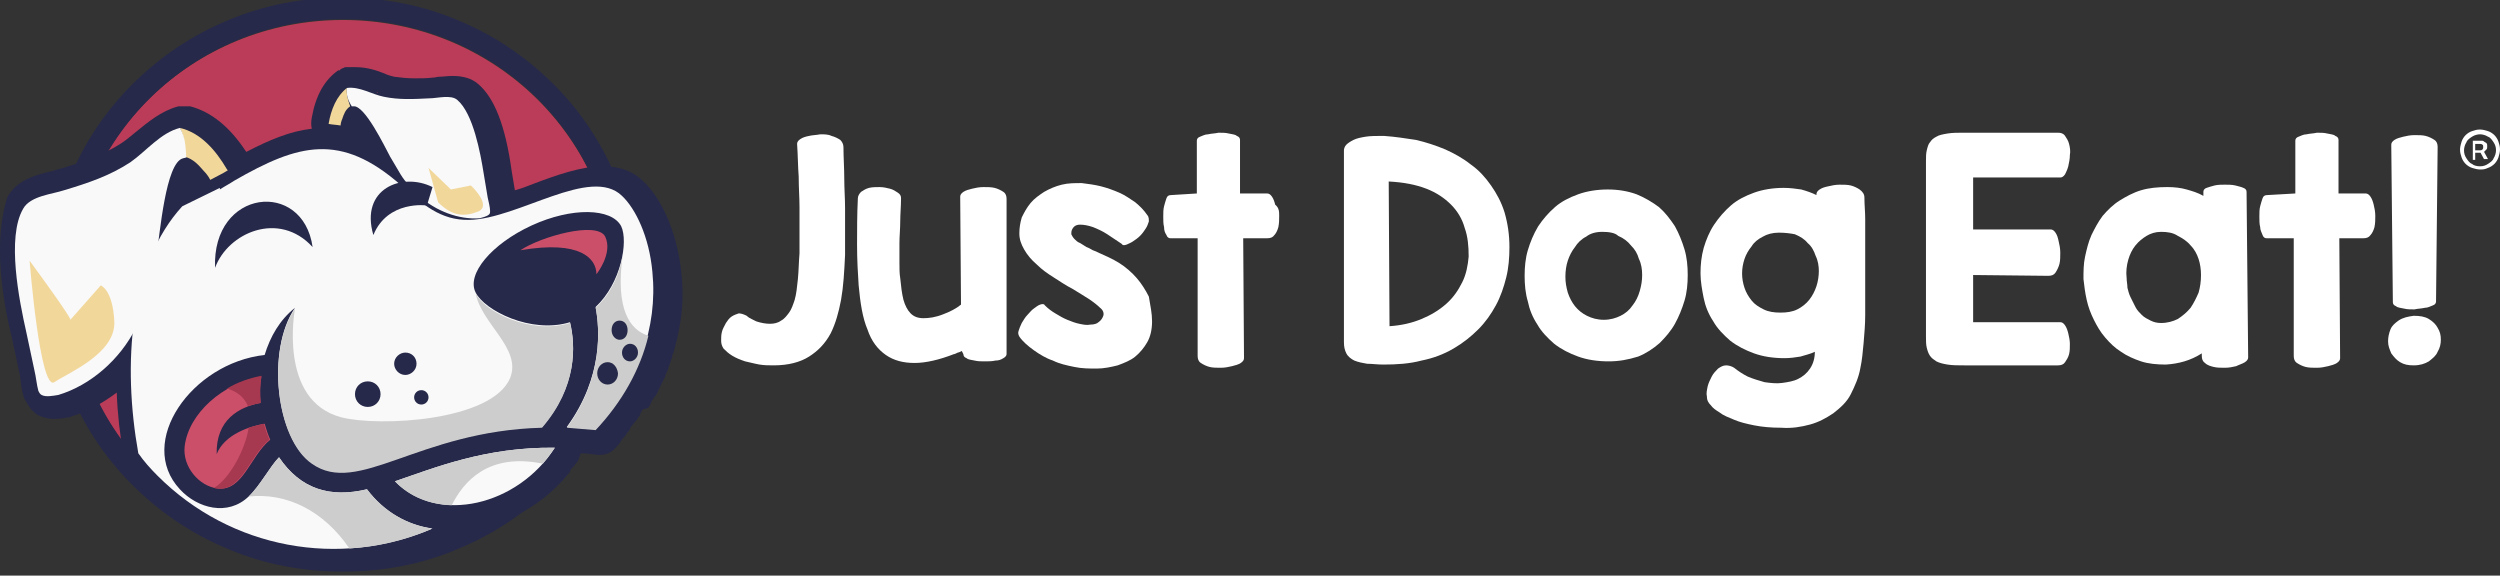 <?xml version="1.0" encoding="UTF-8"?> <svg xmlns="http://www.w3.org/2000/svg" xmlns:xlink="http://www.w3.org/1999/xlink" version="1.1" id="Capa_1" x="0px" y="0px" viewBox="0 0 312.7 72" style="enable-background:new 0 0 312.7 72;" xml:space="preserve"><rect x="0" y="0" width="312.7" height="72" fill="#333333" stroke="none"/> <style type="text/css"> .st0{fill:#FFFFFF;} .st1{fill:none;stroke:#FFFFFF;stroke-width:20;stroke-miterlimit:10;} .st2{fill:#BB3C58;} .st3{fill:#262949;} .st4{fill:#F2D79B;} .st5{fill:#F9F9F9;} .st6{fill:#CDCDCD;} .st7{fill:none;} .st8{fill:#CC4F6A;} .st9{fill:#A6384F;} </style> <g> <g> <g> <path class="st0" d="M105.5,18.4c0,1.3,0.1,2.6,0.1,3.9c0,1.3,0.1,2.5,0.1,3.7c0,1.2,0,2.3,0,3.3s0,1.9,0,2.6 c-0.1,2.1-0.2,3.9-0.5,5.6c-0.3,1.6-0.7,3-1.3,4.2c-0.7,1.3-1.6,2.2-2.7,2.9c-1.1,0.7-2.6,1.1-4.4,1.1c-0.6,0-1.2,0-1.8-0.1 c-0.6-0.1-1.3-0.3-1.8-0.4c-0.6-0.2-1.1-0.4-1.6-0.7c-0.5-0.3-0.8-0.6-1.1-0.9c-0.2-0.3-0.3-0.6-0.3-1c0-0.4,0-0.7,0.1-1.1 c0.1-0.4,0.3-0.7,0.5-1.1c0.2-0.3,0.4-0.6,0.7-0.8c0.3-0.2,0.6-0.3,0.9-0.4c0.3,0,0.6,0.1,1,0.3c0.2,0.2,0.4,0.3,0.6,0.4 c0.2,0.1,0.4,0.2,0.6,0.3c0.6,0.2,1.2,0.3,1.7,0.3c0.5,0,1-0.1,1.4-0.4c0.4-0.2,0.7-0.6,1-1c0.3-0.4,0.5-1,0.7-1.6 c0.2-0.7,0.3-1.6,0.4-2.6c0.1-1,0.1-2,0.2-3.2c0-0.7,0-1.6,0-2.5c0-1,0-2.1,0-3.3c0-1.2-0.1-2.4-0.1-3.8 c-0.1-1.3-0.1-2.7-0.2-4.1c0-0.2,0.1-0.4,0.4-0.6c0.3-0.2,0.6-0.3,1.1-0.4c0.4-0.1,0.9-0.1,1.4-0.2c0.5,0,1,0,1.4,0.2 c0.4,0.1,0.8,0.3,1.1,0.5C105.3,17.7,105.5,18,105.5,18.4z"></path> <path class="st0" d="M120.3,43.9c-0.2,0.1-0.4,0.2-0.5,0.2c-0.2,0.1-0.4,0.2-0.5,0.2c-1.8,0.7-3.5,1.1-4.9,1.1s-2.6-0.3-3.6-1 c-1-0.7-1.8-1.7-2.3-3.2c-0.6-1.4-0.9-3.3-1.1-5.5c-0.1-1.5-0.2-3.2-0.2-5.1c0-1.8,0-3.8,0.1-5.8c0-0.3,0.2-0.6,0.4-0.8 c0.3-0.2,0.6-0.4,1-0.5c0.4-0.1,0.9-0.1,1.3-0.1c0.5,0,0.9,0.1,1.3,0.2c0.4,0.1,0.7,0.3,1,0.5c0.3,0.2,0.4,0.4,0.4,0.7 c0,1-0.1,2-0.1,2.9c0,0.9-0.1,1.9-0.1,2.7c0,0.9,0,1.7,0,2.4c0,0.8,0,1.4,0.1,2c0.1,1,0.2,1.9,0.4,2.7c0.2,0.7,0.5,1.3,0.9,1.7 c0.4,0.4,0.9,0.6,1.6,0.6c0.7,0,1.5-0.1,2.5-0.5c0.8-0.3,1.6-0.7,2.2-1.2l-0.1-13.5c0-0.2,0.1-0.4,0.4-0.6 c0.3-0.2,0.7-0.3,1.1-0.4c0.4-0.1,0.9-0.2,1.4-0.2c0.5,0,1,0,1.4,0.1c0.4,0.1,0.8,0.3,1.1,0.5c0.3,0.2,0.4,0.5,0.4,0.9 c0,0.5,0,1.1,0,1.8c0,0.8,0,1.6,0,2.5c0,0.9,0,1.9,0,2.9c0,1,0,2.1,0,3.1c0,1,0,2.1,0,3c0,1,0,1.9,0,2.7c0,0.8,0,1.5,0,2.1 c0,0.6,0,1,0,1.3c0,0.2-0.2,0.4-0.4,0.5c-0.3,0.2-0.6,0.3-1,0.3c-0.4,0.1-0.9,0.1-1.3,0.1c-0.5,0-0.9,0-1.3-0.1s-0.8-0.1-1-0.3 c-0.3-0.1-0.4-0.3-0.4-0.5L120.3,43.9z"></path> <path class="st0" d="M144.1,40.2c0,1-0.2,1.9-0.6,2.6c-0.4,0.7-0.9,1.3-1.5,1.8c-0.6,0.5-1.4,0.8-2.2,1.1 c-0.8,0.2-1.7,0.4-2.6,0.4c-0.9,0-1.9,0-2.8-0.2c-1-0.2-1.9-0.4-2.7-0.8c-0.9-0.3-1.7-0.8-2.4-1.3c-0.7-0.5-1.4-1.1-1.8-1.7 c-0.1-0.2-0.2-0.4-0.1-0.7c0.1-0.3,0.2-0.6,0.4-1c0.2-0.3,0.4-0.7,0.7-1c0.3-0.3,0.5-0.6,0.8-0.8c0.3-0.2,0.5-0.4,0.8-0.5 c0.3-0.1,0.5-0.1,0.6,0.1c0.4,0.4,0.8,0.7,1.3,1c0.5,0.3,1,0.6,1.5,0.8c0.5,0.2,1,0.4,1.5,0.5c0.5,0.1,0.9,0.2,1.4,0.1 c0.4,0,0.8-0.1,1-0.3c0.3-0.2,0.5-0.5,0.6-0.8c0.1-0.3,0-0.7-0.4-1c-0.3-0.3-0.8-0.7-1.4-1.1c-0.6-0.4-1.3-0.8-2.1-1.3 c-0.8-0.4-1.5-0.9-2.3-1.4c-0.8-0.5-1.5-1-2.1-1.6c-0.7-0.6-1.2-1.2-1.6-1.9c-0.4-0.7-0.6-1.3-0.6-2c0-0.7,0.1-1.3,0.3-2 c0.3-0.6,0.6-1.2,1.1-1.8c0.5-0.6,1.1-1,1.7-1.4c0.7-0.4,1.4-0.7,2.2-0.9c0.8-0.2,1.6-0.2,2.5-0.2c0.8,0.1,1.6,0.2,2.4,0.4 c0.8,0.2,1.6,0.5,2.3,0.8c0.7,0.3,1.4,0.8,2,1.2c0.6,0.5,1.1,1,1.5,1.6c0.2,0.2,0.2,0.5,0.2,0.8c-0.1,0.3-0.2,0.6-0.4,0.9 s-0.4,0.6-0.7,0.9c-0.3,0.3-0.6,0.5-0.9,0.7c-0.3,0.2-0.6,0.3-0.8,0.4c-0.3,0.1-0.5,0.1-0.6-0.1c-0.6-0.4-1.2-0.8-1.8-1.2 c-0.6-0.4-1.3-0.7-1.8-0.9c-0.6-0.2-1.1-0.3-1.6-0.3c-0.5,0-0.8,0.2-1,0.6c-0.1,0.2-0.1,0.4-0.1,0.6c0.1,0.2,0.2,0.4,0.4,0.6 c0.2,0.2,0.4,0.4,0.7,0.5c0.3,0.2,0.5,0.3,0.8,0.5c0.3,0.1,0.6,0.3,0.8,0.4c0.3,0.1,0.5,0.2,0.7,0.3c0.9,0.4,1.8,0.8,2.6,1.3 c0.8,0.5,1.6,1.2,2.2,1.9s1.1,1.5,1.5,2.3C143.9,38.3,144.1,39.2,144.1,40.2z"></path> <path class="st0" d="M149.7,24.2c0-0.8,0-1.5,0-2.2c0-0.7,0-1.4,0-2c0-0.6,0-1.1,0-1.5c0-0.4,0-0.7,0-0.9c0-0.2,0.1-0.4,0.4-0.5 c0.3-0.1,0.6-0.3,1-0.3c0.4-0.1,0.9-0.1,1.3-0.2c0.5,0,0.9,0,1.3,0.1c0.4,0.1,0.8,0.1,1,0.3c0.3,0.1,0.4,0.3,0.4,0.5l0,6.7l3.4,0 c0.2,0,0.4,0.1,0.6,0.4c0.2,0.3,0.3,0.6,0.4,1C160,26,160,26.5,160,27c0,0.5,0,0.9-0.1,1.4c-0.1,0.4-0.3,0.8-0.5,1 c-0.2,0.3-0.5,0.4-0.9,0.4l-3,0l0.1,15c0,0.2-0.1,0.4-0.4,0.6c-0.3,0.2-0.7,0.3-1.1,0.4c-0.4,0.1-0.9,0.2-1.4,0.2 c-0.5,0-1,0-1.4-0.1c-0.4-0.1-0.8-0.3-1.1-0.5c-0.3-0.2-0.4-0.5-0.4-0.9c0-0.3,0-0.8,0-1.3c0-0.6,0-1.2,0-2c0-0.7,0-1.6,0-2.5 c0-0.9,0-1.8,0-2.8c0-1,0-2,0-3c0-1,0-2.1,0-3.1l-3.4,0c-0.2,0-0.4-0.1-0.5-0.4c-0.2-0.3-0.3-0.6-0.3-1c-0.1-0.4-0.1-0.8-0.1-1.3 c0-0.5,0-0.9,0.1-1.3c0.1-0.4,0.2-0.7,0.3-1c0.1-0.3,0.3-0.4,0.6-0.4L149.7,24.2z"></path> <path class="st0" d="M188.8,30.9c0,1.3-0.1,2.6-0.4,3.8c-0.3,1.2-0.7,2.4-1.3,3.5c-0.6,1.1-1.3,2.1-2.2,3 c-0.9,0.9-1.9,1.7-3.1,2.4c-1.2,0.7-2.5,1.2-4,1.5c-1.5,0.4-3.1,0.5-4.8,0.5c-0.7,0-1.4-0.1-2-0.1c-0.6-0.1-1.1-0.2-1.6-0.4 c-0.4-0.2-0.8-0.5-1-0.9c-0.2-0.4-0.3-0.8-0.3-1.4c0-0.8,0-1.7,0-2.7c0-1,0-2.1,0-3.3s0-2.3,0-3.6c0-1.2,0-2.4,0-3.6 c0-1.2,0-2.4,0-3.5c0-1.1,0-2.2,0-3.1c0-1,0-1.8,0-2.5s0-1.3,0-1.7c0-0.2,0.1-0.5,0.3-0.7c0.2-0.2,0.5-0.4,0.9-0.6 c0.4-0.2,0.9-0.3,1.5-0.4c0.6-0.1,1.4-0.1,2.3-0.1c1.4,0.1,2.7,0.3,4,0.5c1.3,0.3,2.5,0.7,3.7,1.2c1.1,0.5,2.2,1.1,3.2,1.9 c1,0.7,1.8,1.6,2.5,2.6c0.7,1,1.3,2.1,1.7,3.4C188.6,28,188.8,29.4,188.8,30.9z M183.7,32.1c0-1.3-0.1-2.5-0.5-3.6 c-0.3-1.1-0.9-2.1-1.7-2.9c-0.8-0.8-1.8-1.5-3.1-2c-1.3-0.5-2.8-0.8-4.7-0.9l0.1,18.1c1.5-0.1,2.8-0.4,4-0.9 c1.2-0.5,2.2-1.1,3.1-1.9c0.9-0.8,1.5-1.7,2-2.7C183.4,34.3,183.6,33.2,183.7,32.1z"></path> <path class="st0" d="M201.2,45.2c-1.4,0-2.7-0.2-3.8-0.6c-1.1-0.4-2.1-0.9-3-1.6c-0.8-0.7-1.6-1.5-2.1-2.4 c-0.6-0.9-1-1.9-1.2-2.9c-0.3-1-0.4-2.1-0.4-3.2c0-1.1,0.1-2.2,0.4-3.2c0.3-1,0.7-2,1.3-3c0.6-0.9,1.3-1.7,2.1-2.4 c0.8-0.7,1.8-1.2,2.9-1.6c1.1-0.4,2.4-0.6,3.7-0.6c1.3,0,2.5,0.2,3.6,0.6c1,0.4,2,1,2.8,1.6c0.8,0.7,1.4,1.5,2,2.4 c0.5,0.9,0.9,1.9,1.2,2.9c0.3,1,0.4,2.1,0.4,3.2c0,1.1-0.1,2.2-0.4,3.2c-0.3,1-0.7,2-1.2,2.9c-0.5,0.9-1.2,1.7-1.9,2.4 c-0.8,0.7-1.7,1.3-2.7,1.7C203.6,45,202.5,45.2,201.2,45.2z M200.4,29c-0.8,0-1.5,0.2-2,0.6c-0.6,0.3-1.1,0.8-1.4,1.3 c-0.4,0.5-0.7,1.1-0.9,1.7c-0.2,0.6-0.3,1.3-0.3,2c0,0.7,0.1,1.3,0.3,2c0.2,0.6,0.5,1.2,0.9,1.7s0.9,0.9,1.5,1.2s1.3,0.5,2.1,0.5 c0.8,0,1.5-0.2,2.1-0.5c0.6-0.3,1.1-0.7,1.5-1.3c0.4-0.5,0.7-1.1,0.9-1.8c0.2-0.7,0.3-1.3,0.3-2c0-0.7-0.1-1.4-0.4-2 c-0.2-0.7-0.5-1.2-1-1.7c-0.4-0.5-0.9-0.9-1.6-1.2C202,29.1,201.2,29,200.4,29z"></path> <path class="st0" d="M233.2,24.7c0,0.9,0.1,1.8,0.1,2.7c0,0.9,0,1.9,0,2.8c0,0.9,0,1.8,0,2.7c0,0.9,0,1.7,0,2.5 c0,0.8,0,1.5,0,2.2c0,0.7,0,1.3,0,1.8c0,1.2-0.1,2.3-0.2,3.5c-0.1,1.1-0.2,2.2-0.4,3.1c-0.2,1.2-0.7,2.3-1.2,3.3 s-1.3,1.7-2.2,2.4c-0.9,0.6-1.8,1.1-2.9,1.4c-1.1,0.3-2.3,0.5-3.6,0.4c-1.3,0-2.4-0.1-3.4-0.3c-1-0.2-1.8-0.4-2.5-0.7 c-0.7-0.3-1.3-0.5-1.8-0.9c-0.5-0.3-0.9-0.6-1.1-0.9c-0.3-0.3-0.5-0.6-0.5-1.1c-0.1-0.4,0-0.8,0.1-1.3c0.1-0.4,0.3-0.8,0.5-1.2 c0.2-0.4,0.5-0.7,0.8-1c0.3-0.2,0.6-0.4,1-0.4c0.3,0,0.7,0.1,1,0.3c0.5,0.4,1.1,0.8,1.7,1.1c0.7,0.3,1.4,0.5,2.1,0.7 c0.7,0.1,1.5,0.2,2.2,0.1c0.7-0.1,1.4-0.2,2-0.5c0.6-0.3,1.1-0.7,1.5-1.3s0.6-1.3,0.6-2.1c-0.6,0.3-1.2,0.4-1.8,0.6 c-0.6,0.1-1.3,0.2-2,0.2c-1.4,0-2.7-0.2-3.8-0.6c-1.1-0.4-2.1-0.9-3-1.6c-0.8-0.7-1.6-1.5-2.1-2.4c-0.6-0.9-1-1.9-1.2-2.9 s-0.4-2.1-0.4-3.1c0-1.1,0.1-2.1,0.4-3.2c0.3-1,0.7-2,1.3-2.9c0.6-0.9,1.3-1.7,2.1-2.4c0.8-0.7,1.8-1.2,2.9-1.6 c1.1-0.4,2.4-0.6,3.7-0.6c0.8,0,1.5,0.1,2.2,0.2c0.7,0.2,1.3,0.4,1.9,0.7v-0.1c0-0.2,0.1-0.4,0.4-0.6c0.3-0.2,0.6-0.3,1.1-0.4 c0.4-0.1,0.9-0.2,1.4-0.2c0.5,0,1,0,1.4,0.1c0.4,0.1,0.8,0.3,1.1,0.5C233,24,233.2,24.3,233.2,24.7z M222.5,29.1 c-0.8,0-1.5,0.2-2,0.5c-0.6,0.3-1.1,0.7-1.4,1.2c-0.4,0.5-0.7,1-0.9,1.6c-0.2,0.6-0.3,1.2-0.3,1.8c0,0.6,0.1,1.2,0.3,1.8 s0.5,1.1,0.9,1.6c0.4,0.5,0.9,0.8,1.5,1.1c0.6,0.3,1.3,0.4,2.1,0.4c0.8,0,1.5-0.1,2.1-0.4c0.6-0.3,1.1-0.7,1.5-1.2 c0.4-0.5,0.7-1.1,0.9-1.7s0.3-1.3,0.3-1.9c0-0.6-0.1-1.3-0.4-1.9c-0.2-0.6-0.5-1.2-1-1.6c-0.4-0.5-0.9-0.8-1.6-1.1 C224,29.2,223.3,29.1,222.5,29.1z"></path> <path class="st0" d="M246.8,28.7l9.7,0c0.2,0,0.4,0.1,0.6,0.4c0.2,0.3,0.3,0.6,0.4,1.1c0.1,0.4,0.2,0.9,0.2,1.4 c0,0.5,0,1-0.1,1.4c-0.1,0.4-0.3,0.8-0.5,1.1c-0.2,0.3-0.5,0.4-0.9,0.4l-9.4-0.1l0,5.9h10.9c0.2,0,0.4,0.1,0.6,0.4 c0.2,0.3,0.3,0.6,0.4,1c0.1,0.4,0.2,0.9,0.2,1.3c0,0.5,0,0.9-0.1,1.3c-0.1,0.4-0.3,0.7-0.5,1c-0.2,0.3-0.5,0.4-0.9,0.4 c-0.7,0-1.6,0-2.5,0c-0.9,0-1.9,0-3,0s-2.1,0-3.1,0c-1.1,0-2.1,0-3.1,0c-0.8,0-1.5,0-2.1-0.1c-0.6-0.1-1-0.2-1.4-0.4 c-0.3-0.2-0.6-0.4-0.8-0.7c-0.2-0.3-0.3-0.6-0.4-1c-0.1-0.4-0.1-0.9-0.1-1.4c0-0.5,0-1.2,0-1.9l0-18.1c0-0.7,0-1.3,0-1.9 c0-0.5,0-1,0.1-1.4c0.1-0.4,0.2-0.8,0.4-1c0.2-0.3,0.4-0.5,0.8-0.7c0.3-0.2,0.8-0.3,1.4-0.4c0.6-0.1,1.3-0.1,2.1-0.1 c1,0,2,0,3.1,0c1.1,0,2.1,0,3.1,0s2,0,3,0c0.9,0,1.8,0,2.5,0c0.4,0,0.7,0.1,0.9,0.4c0.2,0.3,0.4,0.6,0.5,1 c0.1,0.4,0.2,0.9,0.1,1.4c0,0.5-0.1,0.9-0.2,1.4c-0.1,0.4-0.3,0.8-0.4,1c-0.2,0.3-0.4,0.4-0.6,0.4h-10.9L246.8,28.7z"></path> <path class="st0" d="M281.2,44.7c0,0.2-0.1,0.4-0.4,0.6c-0.3,0.2-0.7,0.3-1.1,0.5c-0.4,0.1-0.9,0.2-1.4,0.2c-0.5,0-1,0-1.4-0.1 c-0.4-0.1-0.8-0.2-1.1-0.5c-0.3-0.2-0.4-0.5-0.4-0.9v-0.3c-1.4,0.9-2.9,1.3-4.5,1.4c-1.1,0-2.2-0.1-3.1-0.4 c-0.9-0.3-1.8-0.7-2.5-1.2c-0.8-0.5-1.4-1.1-2-1.8c-0.6-0.7-1-1.4-1.4-2.2c-0.4-0.8-0.7-1.6-0.9-2.5c-0.2-0.9-0.3-1.7-0.4-2.6 c0-0.9,0-1.9,0.2-2.8c0.2-0.9,0.4-1.8,0.8-2.7c0.4-0.8,0.8-1.6,1.4-2.4c0.6-0.7,1.3-1.4,2.1-1.9c0.8-0.5,1.7-1,2.7-1.3 c1-0.3,2.1-0.4,3.3-0.4c0.9,0,1.7,0.1,2.4,0.3c0.7,0.2,1.4,0.4,2.1,0.8c0-0.1,0-0.2,0-0.3c0-0.1,0-0.2,0-0.2 c0-0.2,0.1-0.4,0.4-0.5c0.3-0.1,0.6-0.2,1-0.3c0.4-0.1,0.9-0.1,1.3-0.1s0.9,0,1.3,0.1c0.4,0.1,0.8,0.2,1,0.3 c0.3,0.1,0.4,0.3,0.4,0.5L281.2,44.7z M270.3,29c-0.7,0-1.3,0.2-1.8,0.5c-0.5,0.3-1,0.7-1.4,1.2c-0.4,0.5-0.7,1.1-0.9,1.8 c-0.2,0.7-0.3,1.5-0.2,2.3c0,0.4,0.1,0.8,0.1,1.2c0.1,0.4,0.2,0.8,0.4,1.2c0.2,0.4,0.4,0.8,0.6,1.2c0.2,0.4,0.5,0.7,0.8,1 c0.3,0.3,0.7,0.5,1.1,0.7c0.4,0.2,0.8,0.3,1.3,0.3c0.8,0,1.5-0.2,2.1-0.5c0.6-0.4,1.1-0.8,1.6-1.4c0.4-0.6,0.7-1.2,1-1.9 c0.2-0.7,0.3-1.4,0.3-2.2c0-0.7-0.1-1.4-0.3-2c-0.2-0.6-0.5-1.2-1-1.7c-0.4-0.5-1-0.9-1.6-1.2C271.8,29.1,271.1,29,270.3,29z"></path> <path class="st0" d="M287.1,24.2c0-0.8,0-1.5,0-2.2c0-0.7,0-1.4,0-2c0-0.6,0-1.1,0-1.5c0-0.4,0-0.7,0-0.9c0-0.2,0.1-0.4,0.4-0.5 c0.3-0.1,0.6-0.3,1-0.3c0.4-0.1,0.9-0.1,1.3-0.2c0.5,0,0.9,0,1.3,0.1c0.4,0.1,0.8,0.1,1,0.3c0.3,0.1,0.4,0.3,0.4,0.5l0,6.7l3.4,0 c0.2,0,0.4,0.1,0.6,0.4c0.2,0.3,0.3,0.6,0.4,1c0.1,0.4,0.2,0.9,0.2,1.4c0,0.5,0,0.9-0.1,1.4c-0.1,0.4-0.3,0.8-0.5,1 c-0.2,0.3-0.5,0.4-0.9,0.4l-3,0l0.1,15c0,0.2-0.1,0.4-0.4,0.6c-0.3,0.2-0.7,0.3-1.1,0.4c-0.4,0.1-0.9,0.2-1.4,0.2 c-0.5,0-1,0-1.4-0.1c-0.4-0.1-0.8-0.3-1.1-0.5c-0.3-0.2-0.4-0.5-0.4-0.9c0-0.3,0-0.8,0-1.3c0-0.6,0-1.2,0-2c0-0.7,0-1.6,0-2.5 c0-0.9,0-1.8,0-2.8c0-1,0-2,0-3c0-1,0-2.1,0-3.1l-3.4,0c-0.2,0-0.4-0.1-0.5-0.4c-0.1-0.3-0.3-0.6-0.3-1c-0.1-0.4-0.1-0.8-0.1-1.3 c0-0.5,0-0.9,0.1-1.3c0.1-0.4,0.2-0.7,0.3-1c0.1-0.3,0.3-0.4,0.6-0.4L287.1,24.2z"></path> <path class="st0" d="M301.9,39.5c0.8,0,1.4,0.1,1.9,0.4c0.5,0.3,0.9,0.7,1.1,1.1c0.3,0.5,0.4,0.9,0.4,1.5c0,0.5-0.1,1-0.4,1.5 c-0.2,0.5-0.6,0.8-1.1,1.2c-0.5,0.3-1.1,0.5-1.9,0.5c-0.7,0-1.2-0.1-1.7-0.4c-0.5-0.3-0.8-0.7-1.1-1.1c-0.2-0.5-0.4-0.9-0.4-1.5 c0-0.5,0.1-1,0.3-1.5c0.2-0.5,0.6-0.8,1-1.1C300.6,39.7,301.2,39.6,301.9,39.5z M299.1,18.1c0-0.2,0.1-0.4,0.4-0.6 c0.3-0.2,0.7-0.3,1.1-0.4c0.4-0.1,0.9-0.2,1.4-0.2c0.5,0,1,0,1.4,0.1c0.4,0.1,0.8,0.3,1.1,0.5c0.3,0.2,0.4,0.5,0.4,0.9l-0.2,19.3 c0,0.2-0.1,0.4-0.4,0.5c-0.3,0.1-0.6,0.3-1,0.3c-0.4,0.1-0.9,0.1-1.3,0.2c-0.5,0-0.9,0-1.3-0.1c-0.4-0.1-0.8-0.1-1-0.3 c-0.3-0.1-0.4-0.3-0.4-0.5L299.1,18.1z"></path> </g> </g> <g> <path class="st1" d="M46.2,5.6"></path> <g> <g> <ellipse class="st2" cx="42.9" cy="35.7" rx="34.1" ry="33.2"></ellipse> <path class="st3" d="M42.9,2.4C61.8,2.4,77,17.3,77,35.7S61.8,68.9,42.9,68.9S8.9,54,8.9,35.7S24.1,2.4,42.9,2.4 M42.9-0.3 c-5,0-9.8,0.9-14.3,2.8c-4.4,1.8-8.3,4.4-11.7,7.7c-3.4,3.3-6,7.1-7.9,11.4c-1.9,4.4-2.9,9.2-2.9,14s1,9.6,2.9,14 c1.9,4.3,4.5,8.1,7.9,11.4c3.4,3.3,7.3,5.9,11.7,7.7c4.5,1.9,9.3,2.8,14.3,2.8s9.8-0.9,14.3-2.8c4.4-1.8,8.3-4.4,11.7-7.7 c3.4-3.3,6-7.1,7.9-11.4c1.9-4.4,2.9-9.2,2.9-14s-1-9.6-2.9-14c-1.9-4.3-4.5-8.1-7.9-11.4c-3.4-3.3-7.3-5.9-11.7-7.7 C52.7,0.6,47.9-0.3,42.9-0.3L42.9-0.3z"></path> </g> <g> <path class="st3" d="M0.1,34c0.2,2.4,0.6,5.1,1.4,8.3l1,4.7c0,0,0,0,0,0c0,0.2,0.1,0.5,0.1,0.8c0.1,0.7,0.2,1.5,0.5,2.2 c0,0,0,0.1,0.1,0.1c0.2,0.4,0.6,1.2,1.5,1.8c0.6,0.3,1.3,0.5,2.1,0.5c0.7,0,1.3-0.1,1.7-0.2l0.1,0c0.1,0,0.2,0,0.3-0.1 c2-0.6,4-1.7,5.7-3c0.1,2.7,0.4,5.4,0.9,8.1c0.1,0.4,0.3,0.9,0.5,1.2c0.8,1,1.7,2.1,2.7,3c3.2,3.2,7,5.7,11.2,7.4 c4.1,1.7,8.4,2.5,12.8,2.5c0.7,0,1.4,0,2.1-0.1c0,0,0.1,0,0.1,0c0,0,0.1,0,0.1,0l0,0c0.2,0,0.3,0,0.5,0l0.1,0l0.1,0 c0.2,0,0.4,0,0.6-0.1l0,0l0.1,0c0.5,0,0.9-0.1,1.4-0.2c0,0,0,0,0,0l0,0c0.2,0,0.4-0.1,0.6-0.1l0.1,0l0,0c0.2,0,0.4-0.1,0.5-0.1 l0.1,0l0,0c0.2,0,0.3-0.1,0.5-0.1l0.2,0c0.2,0,0.4-0.1,0.5-0.1l0,0l0.1,0c0.2,0,0.4-0.1,0.6-0.1l0,0l0.1,0 c0.7-0.2,1.4-0.4,2-0.6c0,0,0,0,0,0l0,0c0.2-0.1,0.4-0.1,0.6-0.2l0,0l0,0c0.2-0.1,0.4-0.1,0.6-0.2l0.1,0 c0.2-0.1,0.4-0.2,0.6-0.2l0,0l0,0c0.3-0.1,0.6-0.2,0.8-0.3c1.1-0.5,1.7-1.5,1.6-2.7c2.4,0,4.9-0.6,7.3-1.8 c2.4-1.2,4.5-2.9,6.2-4.9l0,0l0,0c0.1-0.2,0.3-0.3,0.4-0.5c0,0,0,0,0-0.1c0.1-0.2,0.2-0.3,0.4-0.5c0,0,0.1-0.1,0.1-0.1 c0.1-0.2,0.3-0.4,0.4-0.5c0.2-0.3,0.3-0.7,0.4-1.1c0.7,0,1.4,0.1,2.1,0.2c0.1,0,0.2,0,0.3,0c0.8,0,1.5-0.3,2-0.9c0,0,0,0,0,0 c0.2-0.2,0.4-0.4,0.6-0.7c0-0.1,0.1-0.1,0.1-0.2l0.1-0.1c0.1-0.2,0.3-0.3,0.4-0.5c0.1-0.1,0.1-0.2,0.2-0.3 c0.1-0.2,0.3-0.3,0.4-0.5l0-0.1c0-0.1,0.1-0.1,0.1-0.2c0.2-0.2,0.3-0.4,0.5-0.6l0,0c0,0,0,0,0.1-0.1c0.2-0.2,0.3-0.5,0.5-0.7 c0-0.1,0.1-0.1,0.1-0.2l0-0.1c0.1-0.2,0.2-0.3,0.3-0.5C81,51.1,81,51,81.1,51c0.1-0.2,0.2-0.3,0.3-0.5l0-0.1 c0-0.1,0.1-0.1,0.1-0.2c0.1-0.2,0.3-0.4,0.4-0.6l0,0c0,0,0-0.1,0.1-0.1c0.1-0.2,0.3-0.5,0.4-0.8c0,0,0.1-0.1,0.1-0.1l0-0.1 c0.1-0.2,0.2-0.4,0.3-0.6c0-0.1,0.1-0.2,0.1-0.2c0.1-0.2,0.2-0.4,0.3-0.6l0-0.1c0-0.1,0-0.1,0.1-0.2c0.1-0.2,0.2-0.5,0.3-0.7 c0,0,0,0,0-0.1c0.1-0.3,0.2-0.5,0.3-0.8c0,0,0-0.1,0-0.1l0,0c0.1-0.2,0.2-0.4,0.2-0.7c0-0.1,0-0.1,0.1-0.2l0,0 c0.1-0.2,0.1-0.4,0.2-0.6l0,0c0,0,0-0.1,0-0.1c0.9-3.2,1.2-6.4,0.8-9.6c-0.5-4.6-2.3-8.9-4.7-11.2c-1.3-1.3-3-1.9-5.1-1.9 c-2.7,0-5.8,1.1-8.7,2.2c-0.8,0.3-1.5,0.6-2.3,0.8l-0.4-2.4c-0.8-5.8-2.2-9.2-4.2-10.9c-0.8-0.7-1.9-1-3.2-1 c-0.6,0-1.2,0.1-1.7,0.1c-0.2,0-0.5,0.1-0.6,0.1c0,0,0,0-0.1,0c-0.8,0.1-1.6,0.1-2.3,0.1c-1,0-1.8-0.1-2.6-0.2 c-0.4-0.1-0.8-0.2-1.2-0.4c-1-0.4-2.2-0.8-3.6-0.8c0,0,0,0,0,0c-0.2,0-0.4,0-0.6,0c0,0,0,0-0.1,0c0,0-0.1,0-0.1,0c0,0,0,0,0,0 c0,0-0.1,0-0.1,0c0,0-0.1,0-0.1,0c-0.1,0-0.1,0-0.2,0c0,0,0,0-0.1,0c-0.1,0-0.1,0-0.2,0.1c0,0-0.1,0-0.1,0c0,0-0.1,0-0.1,0.1 c0,0-0.1,0-0.1,0c0,0-0.1,0-0.1,0.1c0,0-0.1,0-0.1,0.1c0,0,0,0-0.1,0c0,0,0,0,0,0c0,0,0,0-0.1,0c-1.7,1.2-2.8,3.1-3.3,5.9 c-0.1,0.5-0.1,1,0,1.4c-2.7,0.3-5.3,1.4-8.2,2.9c-2.1-3.2-4.4-5-7-5.7c0,0,0,0-0.1,0c-0.1,0-0.1,0-0.2,0c0,0,0,0-0.1,0 c-0.1,0-0.2,0-0.2,0c0,0,0,0,0,0c0,0-0.1,0-0.1,0c0,0-0.1,0-0.1,0c0,0,0,0,0,0c0,0-0.1,0-0.1,0c0,0,0,0,0,0c-0.1,0-0.2,0-0.2,0 c0,0,0,0-0.1,0c-0.1,0-0.1,0-0.2,0c0,0-0.1,0-0.1,0c-2.2,0.6-3.8,2-5.3,3.2c-0.6,0.5-1.2,1-1.8,1.4c-2.3,1.5-4.8,2.3-7.6,3.2 c0,0,0,0-0.1,0c-0.3,0.1-0.6,0.2-1,0.3c-1.7,0.4-4.4,1-5.6,3.3C0.2,26.9-0.2,29.9,0.1,34z M77,23.7c0.2,0,0.3,0.1,0.4,0.1 C77.3,23.8,77.2,23.7,77,23.7z M75.5,23.5C75.5,23.5,75.5,23.5,75.5,23.5c0.1,0,0.2,0,0.3,0C75.7,23.5,75.6,23.5,75.5,23.5z M74.4,28.8C74.4,28.8,74.4,28.8,74.4,28.8C74.5,28.8,74.5,28.8,74.4,28.8C74.5,28.8,74.4,28.8,74.4,28.8z M70,56 C70,56,70,56,70,56c0.1,0,0.2,0,0.4,0C70.2,56,70.1,56,70,56z M60.2,27.3c0.1,0,0.1,0,0.2,0c0,0,0,0-0.1,0 C60.2,27.3,60.2,27.3,60.2,27.3z M57.5,63.2c0.1,0,0.2,0,0.3,0c0,0,0,0,0,0C57.6,63.2,57.6,63.2,57.5,63.2z M56.7,12.2 C56.7,12.2,56.8,12.2,56.7,12.2c0.1,0,0.1,0,0.2,0C56.8,12.2,56.8,12.2,56.7,12.2z M48.7,17.8C48.7,17.8,48.7,17.8,48.7,17.8 C48.7,17.8,48.7,17.8,48.7,17.8C48.7,17.8,48.7,17.8,48.7,17.8z M47.1,11.5c0.1,0,0.1,0,0.2,0.1C47.2,11.6,47.1,11.5,47.1,11.5 C47.1,11.5,47.1,11.5,47.1,11.5z M43.5,59.2c0.1,0,0.1,0,0.2,0C43.7,59.2,43.6,59.2,43.5,59.2C43.6,59.2,43.5,59.2,43.5,59.2z M42.5,68.6c0.1,0,0.3,0,0.4,0c0,0-0.1,0-0.1,0C42.7,68.6,42.6,68.6,42.5,68.6z M41.2,18.7C41.2,18.7,41.2,18.7,41.2,18.7 C41.2,18.7,41.2,18.7,41.2,18.7C41.2,18.7,41.2,18.7,41.2,18.7z M6.8,49.6C6.8,49.6,6.8,49.6,6.8,49.6 C6.9,49.6,6.8,49.6,6.8,49.6C6.8,49.6,6.8,49.6,6.8,49.6z"></path> <g> <g> <path class="st3" d="M42.8,15.7c0.1-0.6,0.3-1.2,0.7-1.7c0.7,0.7,1.5,1.3,2.1,2.1l0,0c-0.2-0.1-0.5-0.1-0.8-0.1 C44.5,16.2,43.2,15.8,42.8,15.7z"></path> <path class="st4" d="M41.1,15.5L41.1,15.5c0.3-1.8,1-3.5,2.3-4.5c-0.1,0.8,0.1,1.4,0.4,2.3c-0.6,0.4-0.8,1-1,1.6 c-0.1,0.2-0.2,0.6-0.2,0.8C42.1,15.6,41.6,15.6,41.1,15.5z"></path> <path class="st5" d="M43.4,11c1.6-0.2,3.1,0.8,4.6,1.1c1.9,0.4,3.7,0.3,5.7,0.2c1,0,2.7-0.5,3.5,0.2c2,1.7,2.9,6.7,3.3,9.2 l0.5,3c0.1,0.5,0.3,1.2,0.3,1.7c0,0.1,0,0.3-0.1,0.4c-0.3,0.3-0.9,0.4-1.2,0.5c-2.6,0.2-5.5-0.9-7.6-2.8 c-0.8-0.8-1.7-1.7-2.3-2.7l-1.3-2.2c-0.7-1.3-3.2-6.5-4.6-6.3l-0.2,0C43.5,12.5,43.3,11.9,43.4,11z"></path> </g> <g> <g> <path class="st5" d="M49.4,60.2c5-1.7,11.3-4.3,20-4.2C64.8,63.2,54.8,65.7,49.4,60.2z"></path> <path class="st6" d="M49.4,60.2c5-1.7,11.3-4.3,20-4.2c-0.5,0.7-1,1.4-1.5,2c-6.8-1.4-9.9,2.2-11.4,5.2 C53.8,63.1,51.3,62.2,49.4,60.2z"></path> <g> <path class="st7" d="M27.5,23.6l1.9-0.9c-0.6,0.3-1.2,0.7-1.8,1.1C27.5,23.7,27.5,23.6,27.5,23.6z"></path> <path class="st5" d="M27.5,23.7c0.6-0.4,1.2-0.7,1.8-1.1l0.8-0.4l-0.8,0.4c8-4.6,13.3-6.1,20.9,0.6c2.6,2.3,4.9,4.4,8.5,4.3 c6.1-0.1,15.2-6.8,19.1-3c1.7,1.6,3.4,5.1,3.8,9.5c0.7,7-1.8,13.9-7.1,19.7c-1.2-0.1-2.4-0.2-3.6-0.3 c4.6-6.3,4.1-12.4,3.6-15c3.2-3,4.1-8.2,3.2-10.1c-1.2-2.3-6.2-2.4-11.2-0.1c-5,2.3-8.2,6.1-7,8.4c1.1,2.2,6.9,5.2,11.8,3.7 v0c0.7,2.9,0.9,8-3.5,13.1c-15.5,0.4-23,8.6-28.8,4.5c-4.5-3.1-5.7-14.2-2.1-19.4c-1.9,1.5-3.1,3.6-3.8,5.9 C24,45.4,17,55.3,22.5,61.2c2.2,2.4,6,3.4,8.6,0.9c1.4-1.3,2.7-3.8,3.8-4.9c2.7,4,6.4,5.1,11,4c2.2,2.9,5.1,4.5,8.2,4.9 c-11.6,5-25.2,2.6-34.4-6.6c-0.9-0.9-1.7-1.8-2.4-2.8c-2-11.2-1.1-23.7,5.5-30.9l4.7-2.3C27.5,23.6,27.5,23.7,27.5,23.7z"></path> </g> <path class="st6" d="M31.1,62.1c1.4-1.3,2.7-3.8,3.8-4.9c2.7,4,6.4,5.1,11,4c2.1,2.8,5,4.4,8,4.9l0,0.1 c-3.3,1.4-6.7,2.2-10.2,2.4C40.5,63.9,35.9,61.6,31.1,62.1L31.1,62.1z"></path> <path class="st6" d="M71.3,40.4c0.7,2.9,0.9,8-3.5,13.1c-15.5,0.4-23,8.6-28.8,4.5c-4.5-3.1-5.7-14.2-2.1-19.4 c0,0-2.2,11.5,5.8,13.6c4.7,1.2,18.8,0.5,21.1-4.9c1.5-3.7-3.6-6.8-4.3-10.6C60.6,39,66.4,41.9,71.3,40.4z M81.1,42 c-1,4.2-3.3,8.3-6.6,11.8c-1.2-0.1-2.4-0.2-3.6-0.3c4.6-6.3,4.1-12.4,3.6-15c2-1.8,3.1-4.5,3.4-6.7 C76.9,38.9,78.9,41.3,81.1,42L81.1,42z"></path> <path class="st8" d="M32.6,50.4c-2.7,0.5-5.6,2.1-5.5,6.4c1-2.5,4.2-3.5,6-3.8c0.2,0.7,0.4,1.3,0.7,2c-2.5,2-3.4,6.5-6.6,6.1 c-2.3-0.3-4.4-2.7-4.1-5.3c0.5-4.1,4.8-7.9,9.6-8.7C32.5,48.2,32.5,49.3,32.6,50.4L32.6,50.4z"></path> <path class="st9" d="M32.6,50.4c-0.5,0.1-1.1,0.2-1.6,0.4c-0.5-1.3-1.6-1.9-2.6-2.2c1.3-0.8,2.8-1.3,4.3-1.6 C32.5,48.2,32.5,49.3,32.6,50.4z M31.1,53.5c0.7-0.2,1.4-0.4,1.9-0.5c0.2,0.7,0.4,1.3,0.7,2c-2.5,2-3.4,6.5-6.6,6.1 c-0.1,0-0.2,0-0.3-0.1C28.7,59.9,30.7,56.2,31.1,53.5L31.1,53.5z"></path> <path class="st3" d="M26.9,33.5c1.6-4.4,8-7.2,12.2-2.6C37.9,22.4,26.5,23.6,26.9,33.5L26.9,33.5z"></path> <path class="st3" d="M54.1,23.4c-3.8-1.9-9.1,0.2-7.4,6c1.8-4.4,6.7-3.7,6.7-3.7L54.1,23.4L54.1,23.4z"></path> <path class="st3" d="M46,47.7c-0.9,0-1.6,0.7-1.6,1.6c0,0.9,0.7,1.6,1.6,1.6s1.6-0.7,1.6-1.6C47.6,48.4,46.9,47.7,46,47.7z"></path> <path class="st3" d="M50.7,44.1c-0.7,0-1.4,0.6-1.4,1.4c0,0.7,0.6,1.4,1.4,1.4c0.7,0,1.4-0.6,1.4-1.4 C52.1,44.7,51.5,44.1,50.7,44.1z"></path> <path class="st3" d="M52.7,48.8c-0.5,0-0.9,0.4-0.9,0.9c0,0.5,0.4,0.9,0.9,0.9c0.5,0,0.9-0.4,0.9-0.9 C53.6,49.2,53.2,48.8,52.7,48.8z"></path> <path class="st3" d="M78.8,43c-0.5,0-1,0.5-1,1.1c0,0.6,0.4,1.1,1,1.1c0.5,0,1-0.5,1-1.1C79.8,43.5,79.4,43,78.8,43z"></path> <path class="st3" d="M77.5,40.1c-0.6,0-1,0.5-1,1.2c0,0.7,0.5,1.2,1,1.2c0.6,0,1-0.5,1-1.2C78.5,40.6,78.1,40.1,77.5,40.1 L77.5,40.1z"></path> <path class="st3" d="M76,45.3c-0.7,0-1.3,0.6-1.3,1.4c0,0.8,0.6,1.4,1.3,1.4c0.7,0,1.3-0.6,1.3-1.4 C77.2,45.9,76.7,45.3,76,45.3z"></path> <path class="st8" d="M65.1,31.3c2.5-1.7,9.6-3.7,10.6-1.7c1,2.1-1.1,4.7-1.1,4.7C74.6,32.4,72.7,30,65.1,31.3L65.1,31.3z"></path> </g> </g> <g> <path class="st3" d="M26.2,22.6c-0.5-0.9-1.2-1.6-2-2.1c-0.7,1.4-1.4,2.7-1.9,4.3l0,0c0.3-0.2,0.7-0.5,1.1-0.5 C23.9,24.2,25.6,22.9,26.2,22.6z"></path> <path class="st4" d="M28.5,21.3l-0.1-0.1c-1.4-2.4-3.3-4.6-5.9-5.2c0.6,1.2,0.6,2.2,0.6,3.6c1.1,0.3,1.7,1,2.4,1.8 c0.3,0.3,0.6,0.7,0.8,1.1C27.2,22,27.9,21.7,28.5,21.3z"></path> <path class="st5" d="M22.5,16c-2.4,0.6-4.2,2.9-6.2,4.3C13.7,22,11,22.9,8,23.8c-1.5,0.5-4.2,0.7-5.1,2.3 c-2.1,3.6-0.5,11.5,0.4,15.5l1,4.7c0.2,0.8,0.3,1.9,0.5,2.6c0.1,0.2,0.2,0.4,0.4,0.5c0.5,0.3,1.5,0.1,2.1,0 c4-1.2,7.7-4.4,9.7-8.4c0.8-1.6,1.5-3.5,1.9-5.3l0.7-4c0.4-2.3,1.1-11.4,3.3-11.9l0.4-0.1C23.2,18.2,23.2,17.2,22.5,16z"></path> </g> </g> </g> </g> <path class="st4" d="M3.7,32.6c0,0,1.3,16.4,3.1,15.2s7.7-3.6,7.5-7.6s-1.7-4.5-1.7-4.5l-3.8,4.3C8.9,39.8,6.2,36,3.7,32.6z"></path> <path class="st4" d="M58.9,23.2c0,0,2.8,2.6,0.8,3.3c-1.6,0.6-3.1,0.6-4.9-1.2L53.6,21l2.8,2.7L58.9,23.2z"></path> </g> <g> <path class="st0" d="M310.2,21.2c-0.3,0-0.7-0.1-1-0.2c-0.3-0.1-0.6-0.3-0.8-0.5c-0.2-0.2-0.4-0.5-0.5-0.8c-0.1-0.3-0.2-0.6-0.2-1 c0-0.3,0.1-0.7,0.2-1c0.1-0.3,0.3-0.6,0.5-0.8c0.2-0.2,0.5-0.4,0.8-0.5c0.3-0.1,0.6-0.2,1-0.2c0.3,0,0.7,0.1,1,0.2 c0.3,0.1,0.6,0.3,0.8,0.5s0.4,0.5,0.5,0.8c0.1,0.3,0.2,0.6,0.2,1c0,0.3-0.1,0.7-0.2,1c-0.1,0.3-0.3,0.6-0.5,0.8s-0.5,0.4-0.8,0.5 C310.8,21.2,310.5,21.2,310.2,21.2z M310.2,20.8c0.4,0,0.7-0.1,1-0.3c0.3-0.2,0.6-0.4,0.7-0.7c0.2-0.3,0.3-0.7,0.3-1 c0-0.4-0.1-0.7-0.3-1c-0.2-0.3-0.4-0.6-0.7-0.7c-0.3-0.2-0.7-0.3-1-0.3s-0.7,0.1-1,0.3c-0.3,0.2-0.6,0.4-0.7,0.7 c-0.2,0.3-0.3,0.7-0.3,1c0,0.4,0.1,0.7,0.3,1c0.2,0.3,0.4,0.6,0.7,0.7C309.4,20.7,309.8,20.8,310.2,20.8z M309.3,19.9v-2.3h1.1 c0.1,0,0.2,0,0.3,0.1c0.1,0.1,0.2,0.1,0.3,0.2c0.1,0.1,0.1,0.2,0.1,0.4c0,0.2,0,0.3-0.1,0.4c-0.1,0.1-0.2,0.2-0.3,0.3 c-0.1,0.1-0.2,0.1-0.4,0.1h-0.9v-0.3h0.8c0.1,0,0.2,0,0.3-0.1c0.1-0.1,0.1-0.2,0.1-0.3c0-0.1,0-0.3-0.1-0.3 c-0.1-0.1-0.2-0.1-0.3-0.1h-0.6v2H309.3z M310.6,18.8l0.6,1.1h-0.5l-0.6-1.1H310.6z"></path> </g> </g> </svg> 